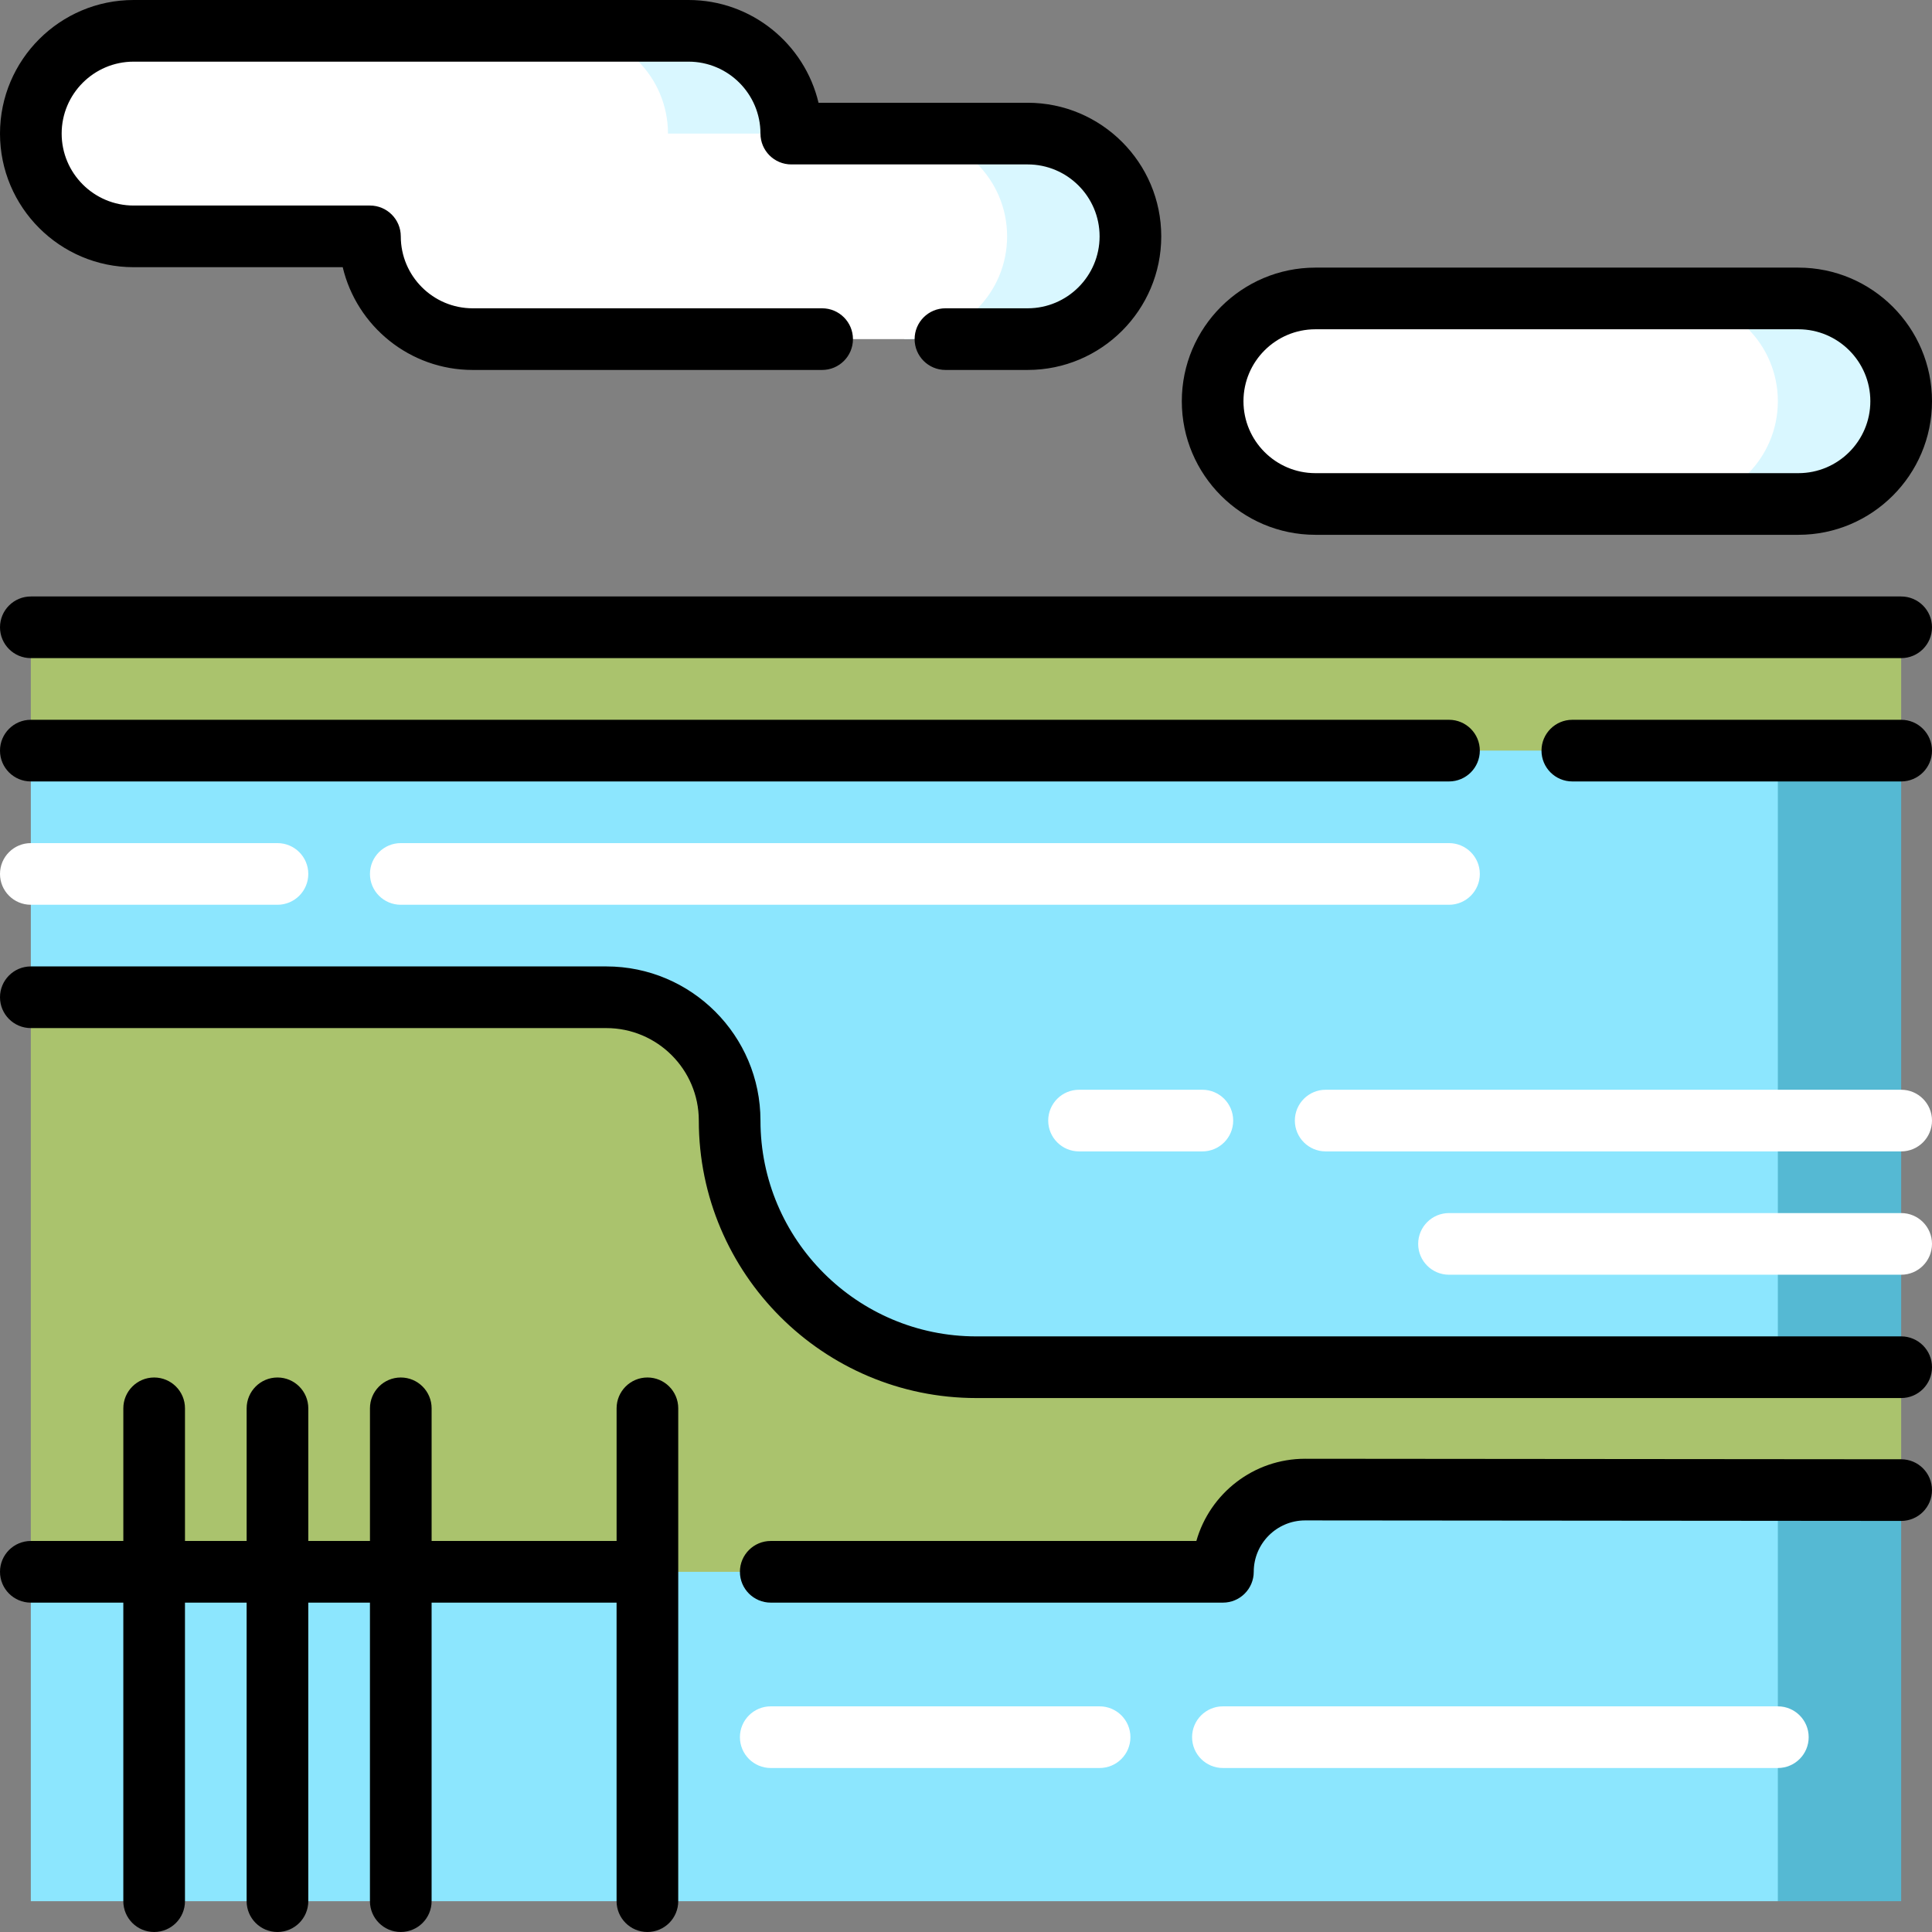 <?xml version="1.0" encoding="iso-8859-1"?>
<!-- Generator: Adobe Illustrator 19.0.0, SVG Export Plug-In . SVG Version: 6.00 Build 0)  -->
<svg version="1.1" id="Layer_1" xmlns="http://www.w3.org/2000/svg" xmlns:xlink="http://www.w3.org/1999/xlink" x="0px" y="0px"
	 viewBox="0 0 512 512" style="enable-background:new 0 0 512 512;" xml:space="preserve">
<rect x="0" y="0" width="512" height="512" fill="#808080" stroke="none"/>
<polygon style="fill:#AAC36D;" points="503.83,362.322 503.83,394.894 256,460.125 8.17,416.55 8.17,264.284 29.957,231.603 
	8.17,198.922 8.17,166.241 503.83,166.241 503.83,198.922 482.043,275.118 "/>
<path style="fill:#55B9D3;" d="M503.83,394.894V503.83h-32.681l-43.574-54.479l43.574-54.457
	C471.149,394.872,503.83,394.894,503.83,394.894z"/>
<path style="fill:#8CE6FE;" d="M471.149,394.894V503.83H8.17v-87.28h315.915c0-12.037,9.75-21.787,21.787-21.787
	C345.872,394.763,471.149,394.872,471.149,394.894z"/>
<polygon style="fill:#55B9D3;" points="503.83,198.917 503.83,362.322 471.149,362.322 416.681,280.62 471.149,198.917 "/>
<path style="fill:#8CE6FE;" d="M471.149,198.917v163.404H258.723c-36.101,0-65.362-29.26-65.362-65.362
	c0-18.04-14.63-32.681-32.681-32.681H8.17v-65.362H471.149z"/>
<g>
	<path style="fill:#FFFFFF;" d="M503.83,305.135H351.319c-4.512,0-8.17-3.658-8.17-8.17s3.658-8.17,8.17-8.17H503.83
		c4.512,0,8.17,3.658,8.17,8.17S508.342,305.135,503.83,305.135z"/>
	<path style="fill:#FFFFFF;" d="M384,239.773H106.213c-4.512,0-8.17-3.658-8.17-8.17c0-4.512,3.658-8.17,8.17-8.17H384
		c4.512,0,8.17,3.658,8.17,8.17C392.17,236.115,388.512,239.773,384,239.773z"/>
	<path style="fill:#FFFFFF;" d="M318.638,305.135h-32.681c-4.512,0-8.17-3.658-8.17-8.17s3.658-8.17,8.17-8.17h32.681
		c4.512,0,8.17,3.658,8.17,8.17S323.15,305.135,318.638,305.135z"/>
	<path style="fill:#FFFFFF;" d="M503.83,337.815H384c-4.512,0-8.17-3.658-8.17-8.17s3.658-8.17,8.17-8.17h119.83
		c4.512,0,8.17,3.658,8.17,8.17S508.342,337.815,503.83,337.815z"/>
	<path style="fill:#FFFFFF;" d="M471.149,468.539H324.085c-4.512,0-8.17-3.658-8.17-8.17c0-4.512,3.658-8.17,8.17-8.17h147.064
		c4.512,0,8.17,3.658,8.17,8.17C479.319,464.881,475.661,468.539,471.149,468.539z"/>
	<path style="fill:#FFFFFF;" d="M73.532,239.773H8.17c-4.512,0-8.17-3.658-8.17-8.17c0-4.512,3.658-8.17,8.17-8.17h65.362
		c4.512,0,8.17,3.658,8.17,8.17C81.702,236.115,78.044,239.773,73.532,239.773z"/>
	<path style="fill:#FFFFFF;" d="M291.404,468.539h-87.149c-4.512,0-8.17-3.658-8.17-8.17c0-4.512,3.658-8.17,8.17-8.17h87.149
		c4.512,0,8.17,3.658,8.17,8.17C299.574,464.881,295.916,468.539,291.404,468.539z"/>
</g>
<path style="fill:#D9F7FF;" d="M476.596,79.092h-32.681v54.468h32.681c15.044,0,27.234-12.19,27.234-27.234
	S491.64,79.092,476.596,79.092z"/>
<path style="fill:#FFFFFF;" d="M443.915,79.092c15.044,0,27.234,12.19,27.234,27.234s-12.19,27.234-27.234,27.234h-95.319
	c-15.044,0-27.234-12.19-27.234-27.234s12.19-27.234,27.234-27.234H443.915z"/>
<g>
	<path style="fill:#D9F7FF;" d="M272.34,35.404H239.66v54.468h32.681c15.044,0,27.234-12.19,27.234-27.234
		S287.384,35.404,272.34,35.404z"/>
	<path style="fill:#D9F7FF;" d="M209.702,35.404l-59.915,21.787V8.17h32.681C197.512,8.17,209.702,20.36,209.702,35.404z"/>
</g>
<path style="fill:#FFFFFF;" d="M239.66,35.404c15.044,0,27.234,12.19,27.234,27.234s-12.19,27.234-27.234,27.234H125.277
	c-15.044,0-27.234-12.19-27.234-27.234H35.404c-15.044,0-27.234-12.19-27.234-27.234S20.36,8.17,35.404,8.17h114.383
	c15.044,0,27.234,12.19,27.234,27.234h32.681H239.66z"/>
<path d="M503.83,158.071H8.17c-4.512,0-8.17,3.658-8.17,8.17s3.658,8.17,8.17,8.17h495.66c4.512,0,8.17-3.658,8.17-8.17
	S508.342,158.071,503.83,158.071z"/>
<path d="M384,190.752H8.17c-4.512,0-8.17,3.658-8.17,8.17c0,4.512,3.658,8.17,8.17,8.17H384c4.512,0,8.17-3.658,8.17-8.17
	C392.17,194.41,388.512,190.752,384,190.752z"/>
<path d="M503.83,190.752h-87.149c-4.512,0-8.17,3.658-8.17,8.17c0,4.512,3.658,8.17,8.17,8.17h87.149c4.512,0,8.17-3.658,8.17-8.17
	C512,194.41,508.342,190.752,503.83,190.752z"/>
<path d="M503.83,354.156H258.723c-31.536,0-57.191-25.656-57.191-57.191c0-22.526-18.325-40.851-40.851-40.851H8.17
	c-4.512,0-8.17,3.658-8.17,8.17c0,4.512,3.658,8.17,8.17,8.17h152.511c13.516,0,24.511,10.995,24.511,24.511
	c0,40.546,32.986,73.532,73.532,73.532H503.83c4.512,0,8.17-3.658,8.17-8.17C512,357.814,508.342,354.156,503.83,354.156z"/>
<path d="M503.836,386.723l-157.964-0.136c-13.688,0-25.26,9.227-28.824,21.787H204.255c-4.512,0-8.17,3.658-8.17,8.17
	c0,4.512,3.658,8.17,8.17,8.17h119.83c4.512,0,8.17-3.658,8.17-8.17c0-7.509,6.108-13.617,13.61-13.617l157.957,0.136
	c4.517,0,8.173-3.654,8.177-8.164C512.003,390.388,508.348,386.727,503.836,386.723z"/>
<path d="M171.574,365.049c-4.512,0-8.17,3.658-8.17,8.17v35.155h-49.021V373.22c0-4.512-3.658-8.17-8.17-8.17
	c-4.512,0-8.17,3.658-8.17,8.17v35.155h-16.34V373.22c0-4.512-3.658-8.17-8.17-8.17c-4.512,0-8.17,3.658-8.17,8.17v35.155h-16.34
	V373.22c0-4.512-3.658-8.17-8.17-8.17s-8.17,3.658-8.17,8.17v35.155H8.17c-4.512,0-8.17,3.658-8.17,8.17
	c0,4.512,3.658,8.17,8.17,8.17h24.511v79.115c0,4.512,3.658,8.17,8.17,8.17s8.17-3.658,8.17-8.17v-79.115h16.34v79.115
	c0,4.512,3.658,8.17,8.17,8.17c4.512,0,8.17-3.658,8.17-8.17v-79.115h16.34v79.115c0,4.512,3.658,8.17,8.17,8.17
	c4.512,0,8.17-3.658,8.17-8.17v-79.115h49.021v79.115c0,4.512,3.658,8.17,8.17,8.17s8.17-3.658,8.17-8.17V373.22
	C179.745,368.708,176.087,365.049,171.574,365.049z"/>
<path d="M348.596,141.73h128c19.521,0,35.404-15.883,35.404-35.404s-15.883-35.404-35.404-35.404h-128
	c-19.521,0-35.404,15.883-35.404,35.404S329.074,141.73,348.596,141.73z M348.596,87.262h128c10.511,0,19.064,8.553,19.064,19.064
	s-8.553,19.064-19.064,19.064h-128c-10.511,0-19.064-8.553-19.064-19.064S338.085,87.262,348.596,87.262z"/>
<path d="M35.404,70.809h55.42c3.697,15.596,17.741,27.234,34.452,27.234h92.596c4.512,0,8.17-3.658,8.17-8.17
	c0-4.512-3.658-8.17-8.17-8.17h-92.596c-10.511,0-19.064-8.553-19.064-19.064c0-4.512-3.658-8.17-8.17-8.17H35.404
	c-10.511,0-19.064-8.553-19.064-19.064S24.893,16.34,35.404,16.34h147.064c10.511,0,19.064,8.553,19.064,19.064
	c0,4.512,3.658,8.17,8.17,8.17h62.638c10.511,0,19.064,8.553,19.064,19.064s-8.553,19.064-19.064,19.064h-21.787
	c-4.512,0-8.17,3.658-8.17,8.17c0,4.512,3.658,8.17,8.17,8.17h21.787c19.521,0,35.404-15.883,35.404-35.404
	s-15.883-35.404-35.404-35.404h-55.42C213.223,11.638,199.179,0,182.468,0H35.404C15.883,0,0,15.883,0,35.404
	S15.883,70.809,35.404,70.809z"/>
<g>
</g>
<g>
</g>
<g>
</g>
<g>
</g>
<g>
</g>
<g>
</g>
<g>
</g>
<g>
</g>
<g>
</g>
<g>
</g>
<g>
</g>
<g>
</g>
<g>
</g>
<g>
</g>
<g>
</g>
</svg>
